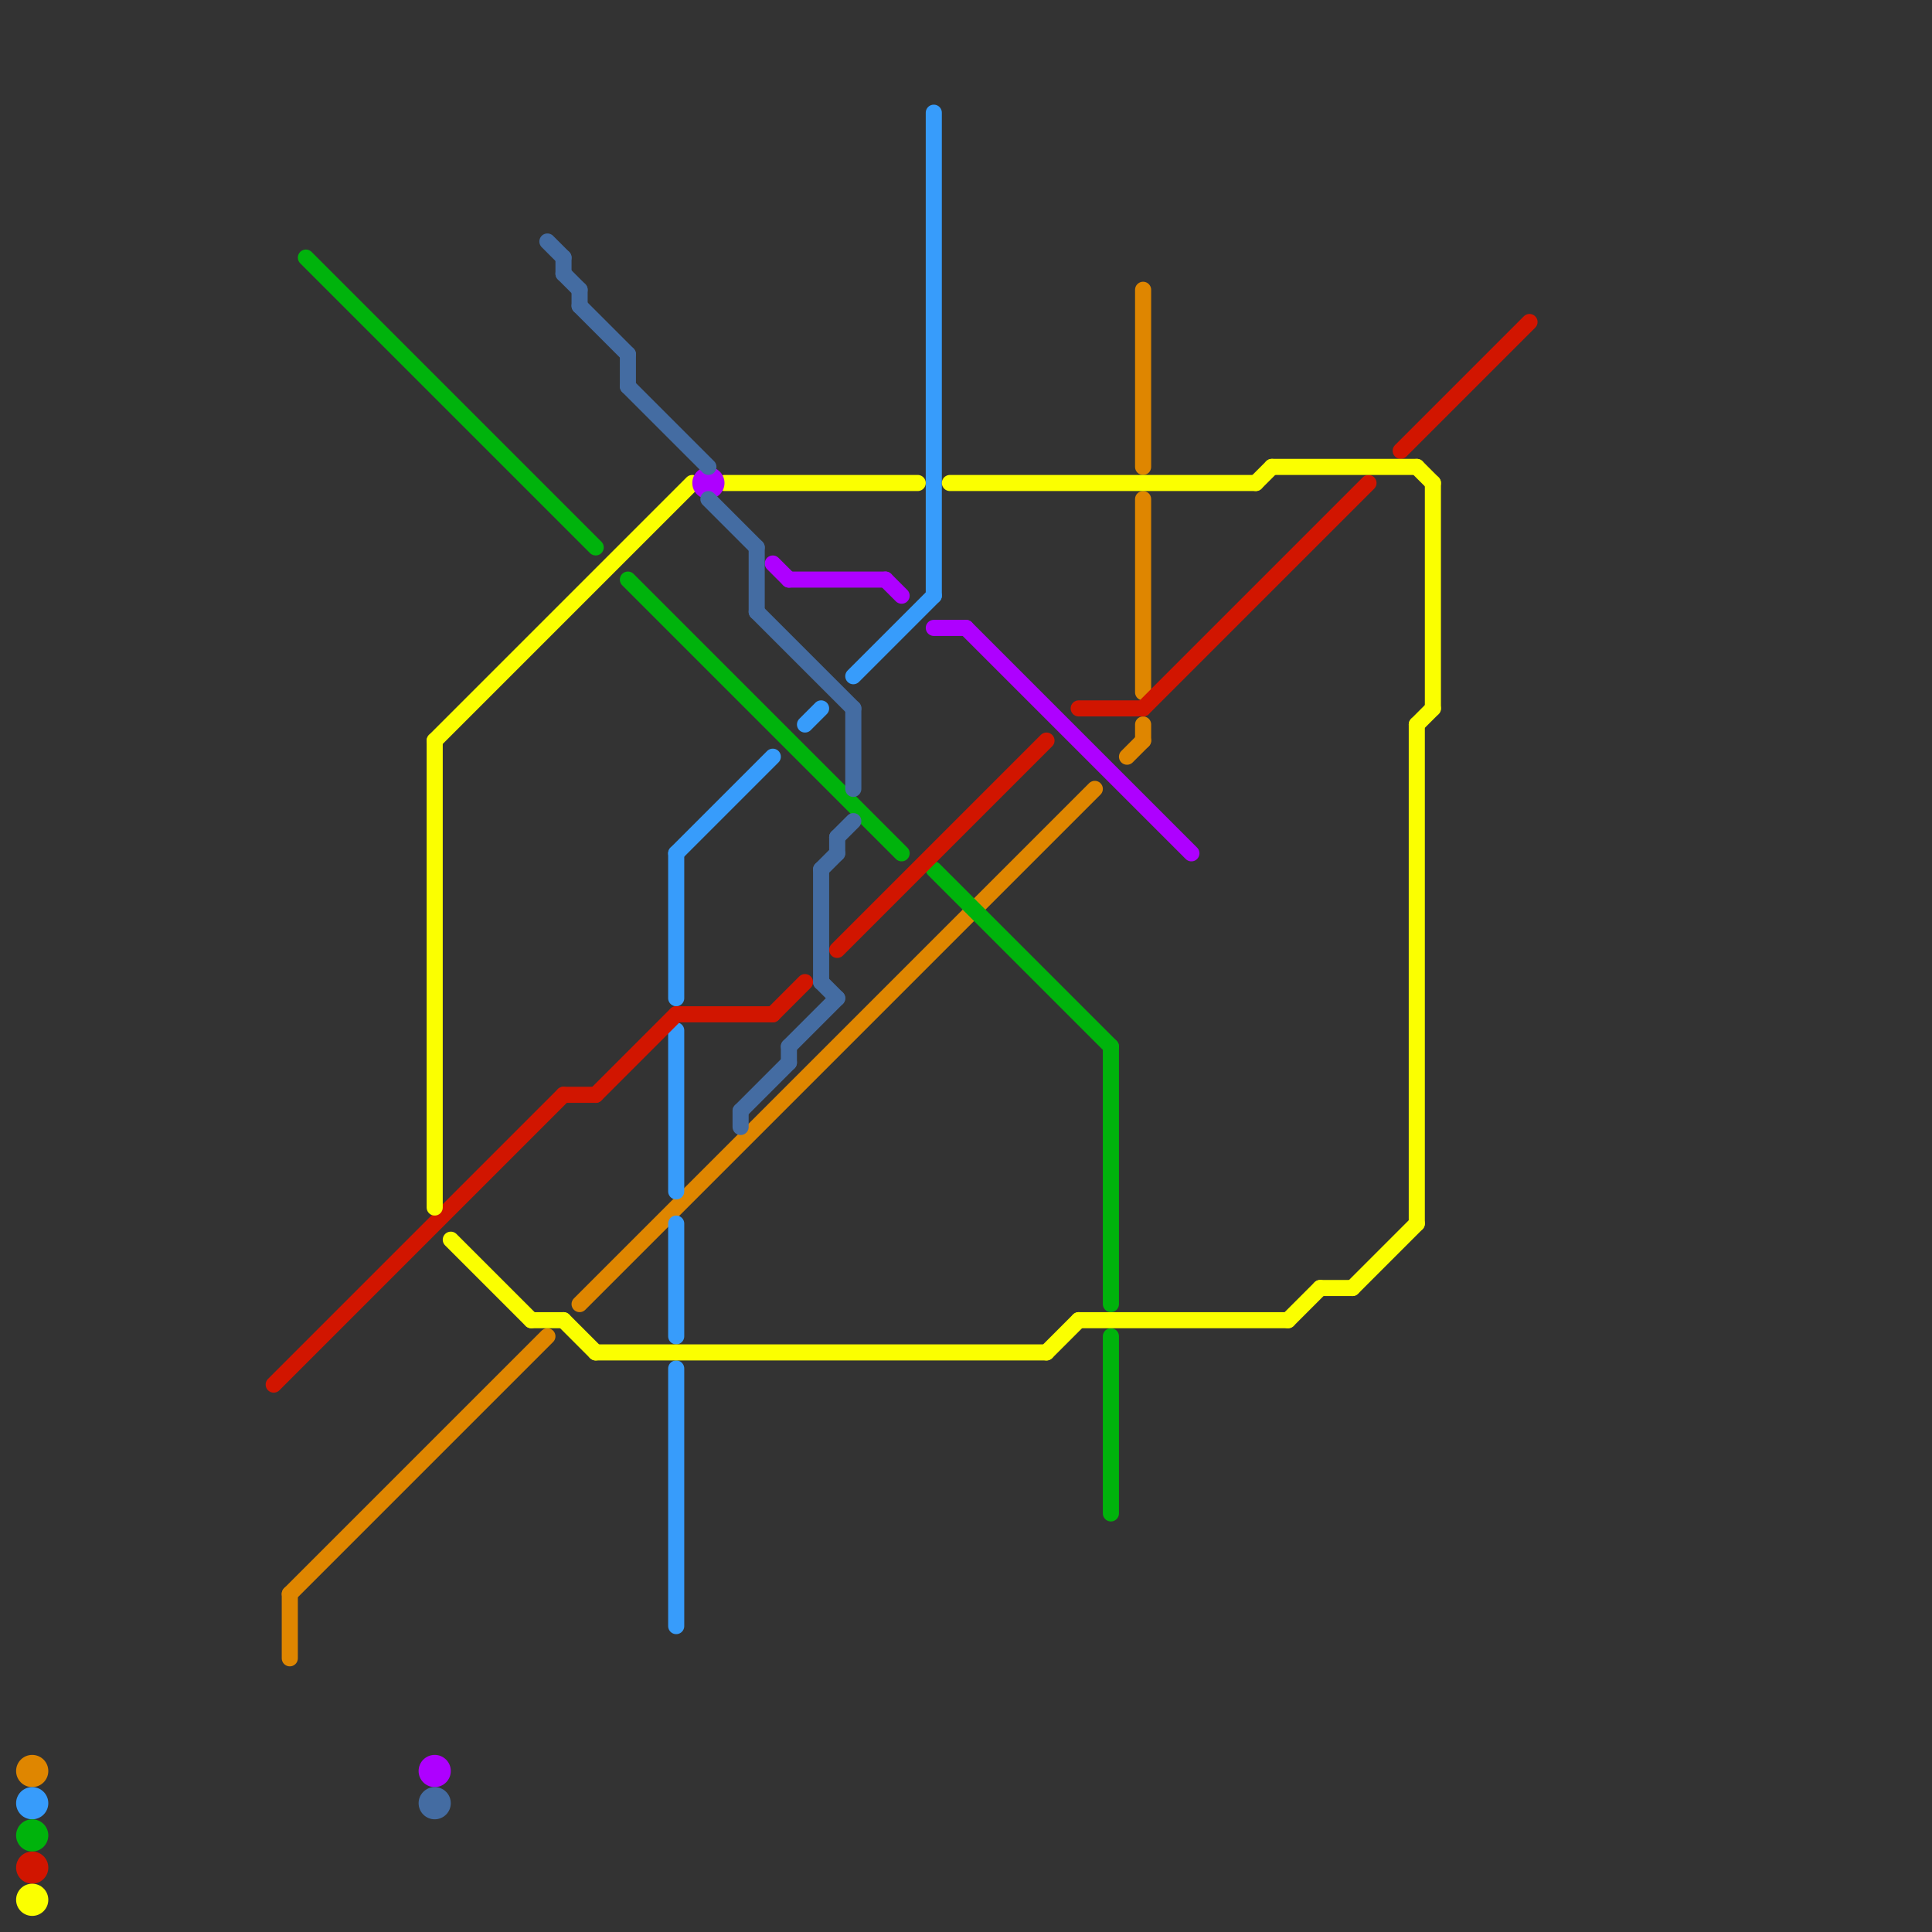 
<svg version="1.1" xmlns="http://www.w3.org/2000/svg" viewBox="0 0 120 120">
<rect x="0" y="0" width="120" height="120" fill="#333333" stroke="none"/>
<style>text { font: 1px Helvetica; font-weight: 600; white-space: pre; dominant-baseline: central; } line { stroke-width: 1; fill: none; stroke-linecap: round; stroke-linejoin: round; } .c0 { stroke: #df8600 } .c1 { stroke: #379cfb } .c2 { stroke: #00b30c } .c3 { stroke: #d11500 } .c4 { stroke: #fbff00 } .c5 { stroke: #ae00ff } .c6 { stroke: #446ca2 } .w1 { stroke-width: 1; }</style><defs><g id="wm-xf"><circle r="1.2" fill="#000"/><circle r="0.9" fill="#fff"/><circle r="0.6" fill="#000"/><circle r="0.3" fill="#fff"/></g><g id="wm"><circle r="0.6" fill="#000"/><circle r="0.3" fill="#fff"/></g></defs><line class="c0 " x1="18" y1="99" x2="18" y2="103"/><line class="c0 " x1="71" y1="18" x2="71" y2="29"/><line class="c0 " x1="71" y1="31" x2="71" y2="43"/><line class="c0 " x1="18" y1="99" x2="34" y2="83"/><line class="c0 " x1="71" y1="45" x2="71" y2="46"/><line class="c0 " x1="70" y1="47" x2="71" y2="46"/><line class="c0 " x1="36" y1="81" x2="68" y2="49"/><circle cx="2" cy="110" r="1" fill="#df8600" /><line class="c1 " x1="42" y1="64" x2="42" y2="74"/><line class="c1 " x1="50" y1="45" x2="51" y2="44"/><line class="c1 " x1="53" y1="42" x2="58" y2="37"/><line class="c1 " x1="58" y1="7" x2="58" y2="37"/><line class="c1 " x1="42" y1="85" x2="42" y2="101"/><line class="c1 " x1="42" y1="53" x2="42" y2="62"/><line class="c1 " x1="42" y1="76" x2="42" y2="83"/><line class="c1 " x1="42" y1="53" x2="48" y2="47"/><circle cx="2" cy="112" r="1" fill="#379cfb" /><line class="c2 " x1="39" y1="36" x2="56" y2="53"/><line class="c2 " x1="69" y1="83" x2="69" y2="94"/><line class="c2 " x1="19" y1="16" x2="37" y2="34"/><line class="c2 " x1="58" y1="54" x2="69" y2="65"/><line class="c2 " x1="69" y1="65" x2="69" y2="81"/><circle cx="2" cy="114" r="1" fill="#00b30c" /><line class="c3 " x1="48" y1="63" x2="50" y2="61"/><line class="c3 " x1="67" y1="44" x2="71" y2="44"/><line class="c3 " x1="17" y1="86" x2="35" y2="68"/><line class="c3 " x1="35" y1="68" x2="37" y2="68"/><line class="c3 " x1="71" y1="44" x2="85" y2="30"/><line class="c3 " x1="52" y1="59" x2="65" y2="46"/><line class="c3 " x1="42" y1="63" x2="48" y2="63"/><line class="c3 " x1="87" y1="28" x2="95" y2="20"/><line class="c3 " x1="37" y1="68" x2="42" y2="63"/><circle cx="2" cy="116" r="1" fill="#d11500" /><line class="c4 " x1="27" y1="46" x2="27" y2="75"/><line class="c4 " x1="67" y1="82" x2="80" y2="82"/><line class="c4 " x1="37" y1="84" x2="65" y2="84"/><line class="c4 " x1="88" y1="29" x2="89" y2="30"/><line class="c4 " x1="59" y1="30" x2="78" y2="30"/><line class="c4 " x1="89" y1="30" x2="89" y2="44"/><line class="c4 " x1="82" y1="80" x2="84" y2="80"/><line class="c4 " x1="80" y1="82" x2="82" y2="80"/><line class="c4 " x1="28" y1="77" x2="33" y2="82"/><line class="c4 " x1="45" y1="30" x2="57" y2="30"/><line class="c4 " x1="88" y1="45" x2="88" y2="76"/><line class="c4 " x1="88" y1="45" x2="89" y2="44"/><line class="c4 " x1="78" y1="30" x2="79" y2="29"/><line class="c4 " x1="27" y1="46" x2="43" y2="30"/><line class="c4 " x1="33" y1="82" x2="35" y2="82"/><line class="c4 " x1="65" y1="84" x2="67" y2="82"/><line class="c4 " x1="79" y1="29" x2="88" y2="29"/><line class="c4 " x1="84" y1="80" x2="88" y2="76"/><line class="c4 " x1="35" y1="82" x2="37" y2="84"/><circle cx="2" cy="118" r="1" fill="#fbff00" /><line class="c5 " x1="49" y1="36" x2="55" y2="36"/><line class="c5 " x1="55" y1="36" x2="56" y2="37"/><line class="c5 " x1="48" y1="35" x2="49" y2="36"/><line class="c5 " x1="58" y1="39" x2="60" y2="39"/><line class="c5 " x1="60" y1="39" x2="74" y2="53"/><circle cx="27" cy="110" r="1" fill="#ae00ff" /><circle cx="44" cy="30" r="1" fill="#ae00ff" /><line class="c6 " x1="47" y1="34" x2="47" y2="38"/><line class="c6 " x1="35" y1="16" x2="35" y2="17"/><line class="c6 " x1="47" y1="38" x2="53" y2="44"/><line class="c6 " x1="39" y1="22" x2="39" y2="24"/><line class="c6 " x1="53" y1="44" x2="53" y2="49"/><line class="c6 " x1="51" y1="61" x2="52" y2="62"/><line class="c6 " x1="36" y1="18" x2="36" y2="19"/><line class="c6 " x1="39" y1="24" x2="44" y2="29"/><line class="c6 " x1="51" y1="54" x2="51" y2="61"/><line class="c6 " x1="44" y1="31" x2="47" y2="34"/><line class="c6 " x1="34" y1="15" x2="35" y2="16"/><line class="c6 " x1="46" y1="69" x2="49" y2="66"/><line class="c6 " x1="51" y1="54" x2="52" y2="53"/><line class="c6 " x1="49" y1="65" x2="49" y2="66"/><line class="c6 " x1="49" y1="65" x2="52" y2="62"/><line class="c6 " x1="46" y1="69" x2="46" y2="70"/><line class="c6 " x1="52" y1="52" x2="52" y2="53"/><line class="c6 " x1="36" y1="19" x2="39" y2="22"/><line class="c6 " x1="52" y1="52" x2="53" y2="51"/><line class="c6 " x1="35" y1="17" x2="36" y2="18"/><circle cx="27" cy="112" r="1" fill="#446ca2" />
</svg>
